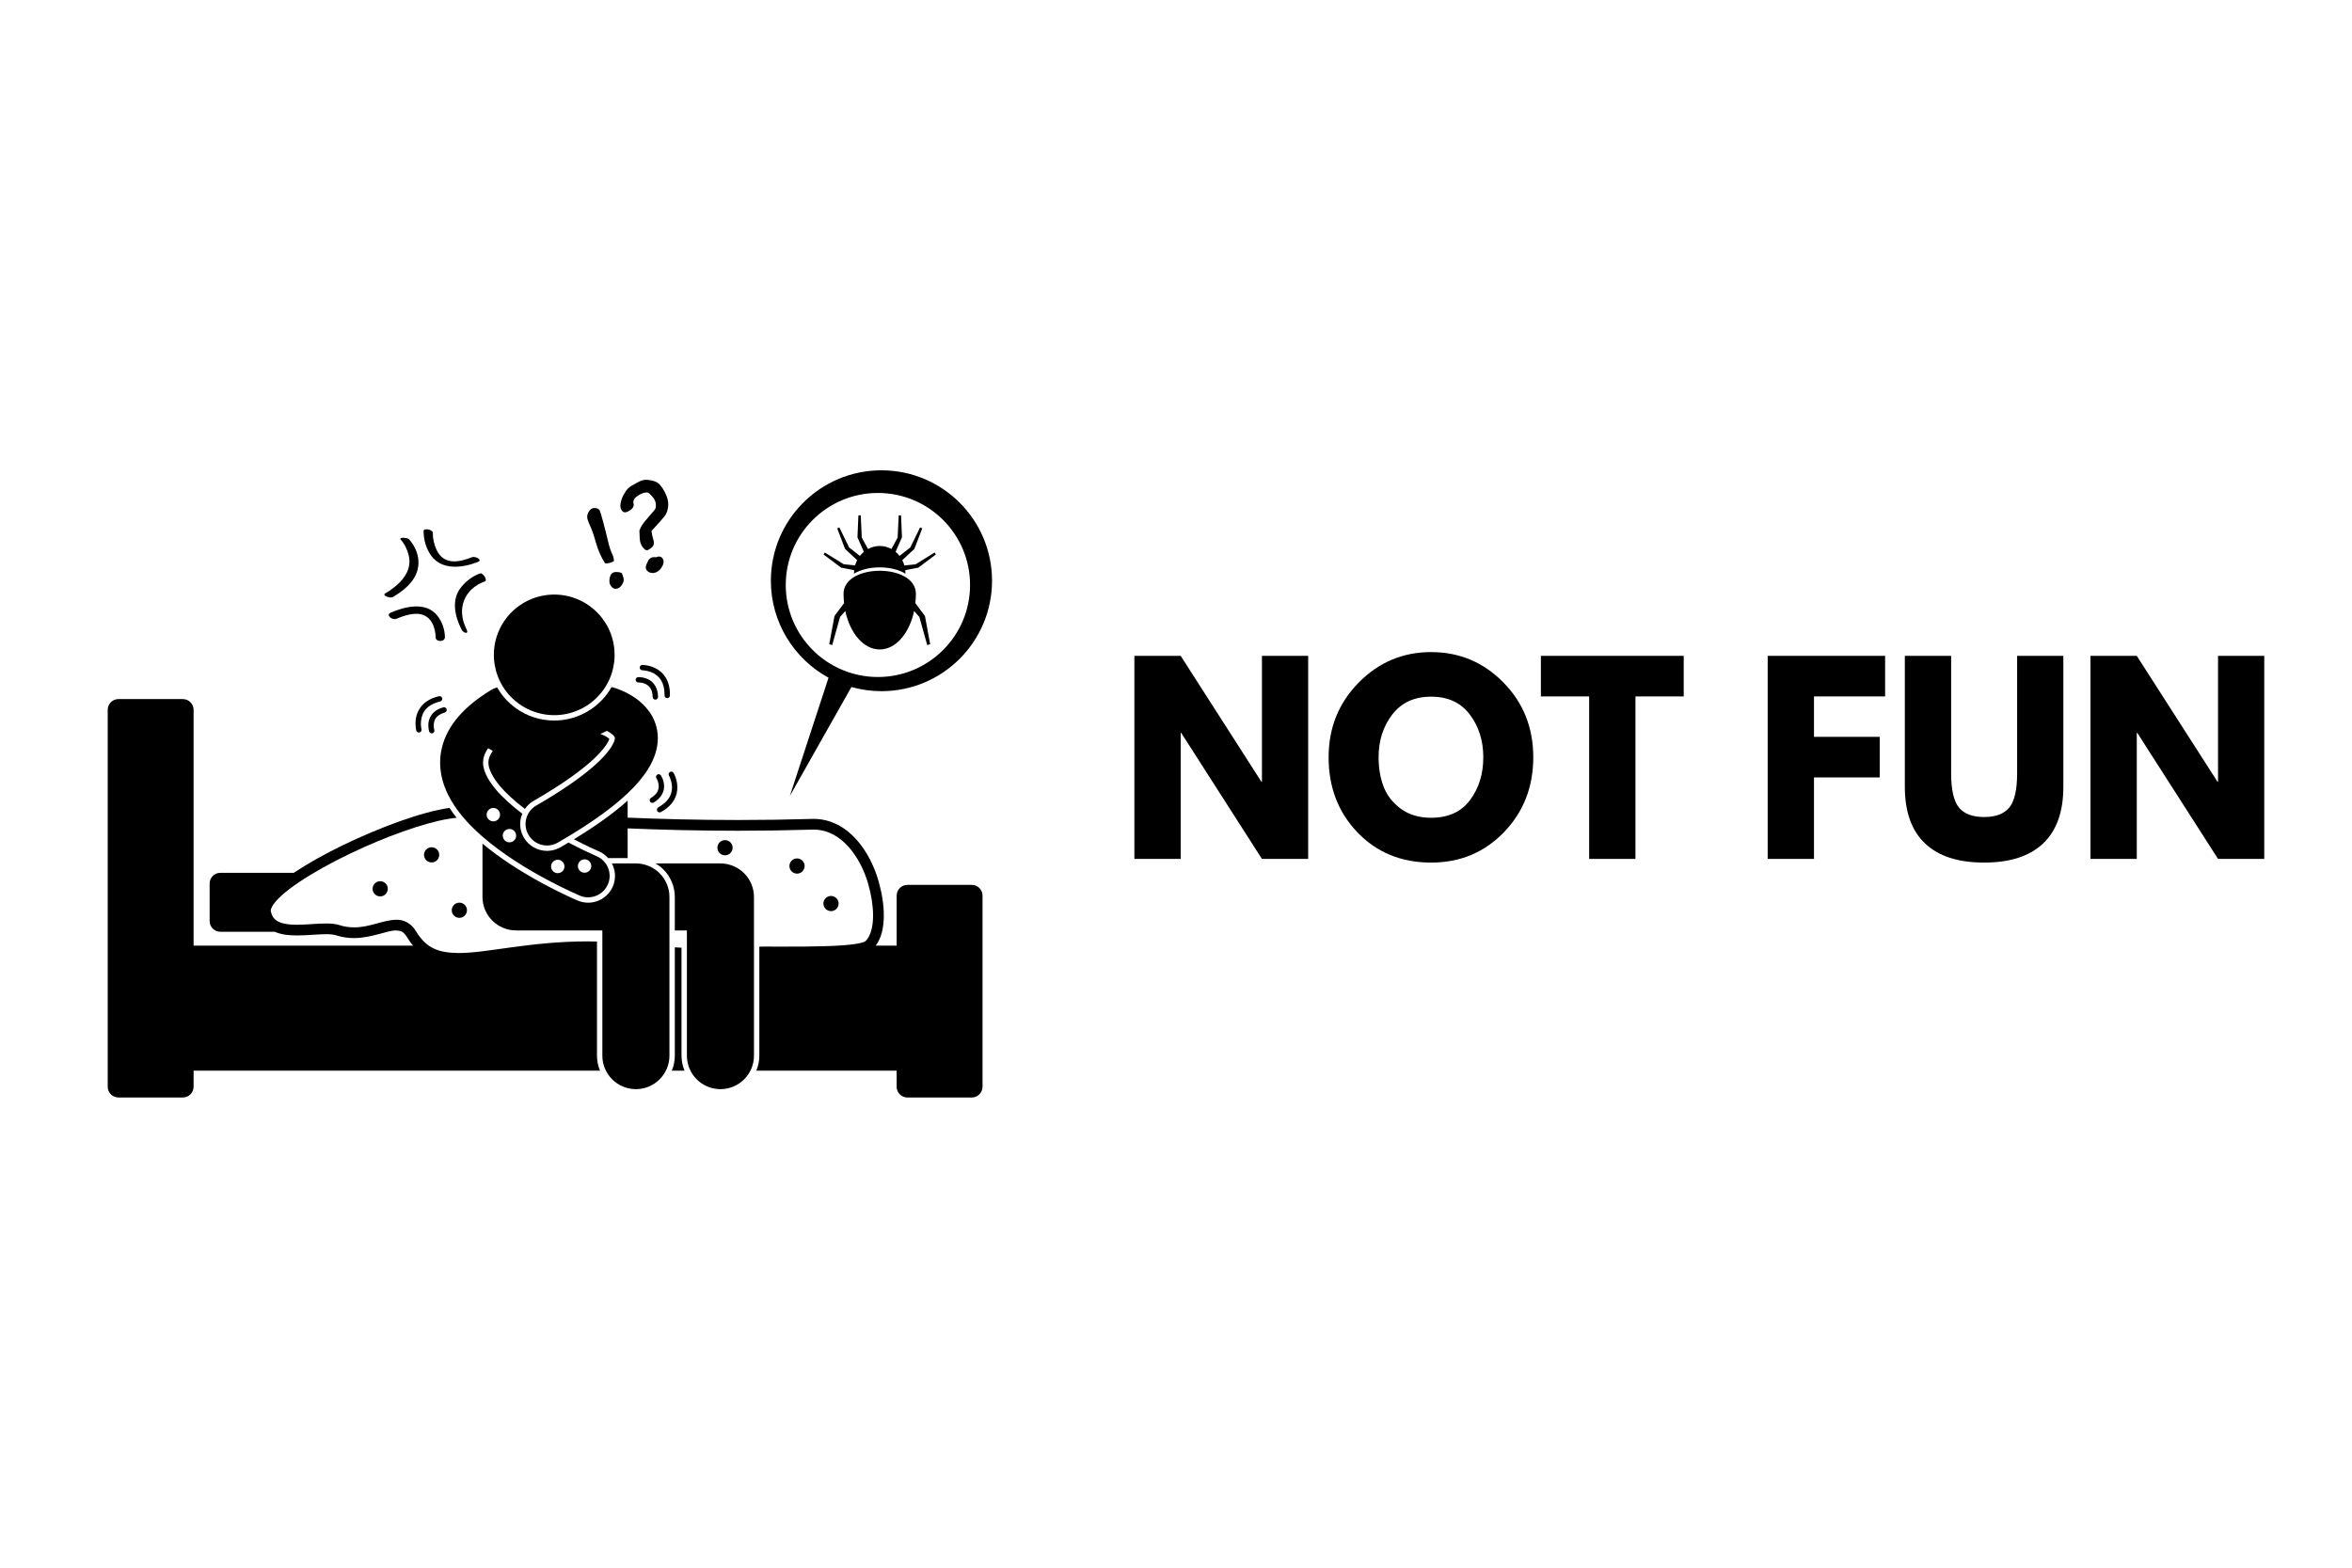 <svg xmlns="http://www.w3.org/2000/svg" xmlns:xlink="http://www.w3.org/1999/xlink" width="600" zoomAndPan="magnify" viewBox="0 0 450 300" height="400" preserveAspectRatio="xMidYMid meet" version="1.0"><defs><g/><clipPath id="305ebc2870"><path d="M 20.445 133 L 115 133 L 115 210 L 20.445 210 Z M 20.445 133 " clip-rule="nonzero"/></clipPath><clipPath id="f10165dcc6"><path d="M 109 153 L 188 153 L 188 210 L 109 210 Z M 109 153 " clip-rule="nonzero"/></clipPath><clipPath id="6335e0e14e"><path d="M 147 90 L 189.945 90 L 189.945 153 L 147 153 Z M 147 90 " clip-rule="nonzero"/></clipPath></defs><rect x="-45" width="540" fill="#ffffff" y="-30" height="360" fill-opacity="1"/><rect x="-45" width="540" fill="#ffffff" y="-30" height="360" fill-opacity="1"/><g fill="#000000" fill-opacity="1"><g transform="translate(214.209, 164.365)"><g><path d="M 11.688 -24.125 L 11.688 0 L 2.828 0 L 2.828 -38.859 L 11.688 -38.859 L 27.141 -14.75 L 27.234 -14.75 L 27.234 -38.859 L 36.078 -38.859 L 36.078 0 L 27.234 0 L 11.781 -24.125 Z M 11.688 -24.125 "/></g></g></g><g fill="#000000" fill-opacity="1"><g transform="translate(253.121, 164.365)"><g><path d="M 1.078 -19.453 C 1.078 -25.078 2.992 -29.836 6.828 -33.734 C 10.66 -37.629 15.281 -39.578 20.688 -39.578 C 26.113 -39.578 30.727 -37.633 34.531 -33.75 C 38.332 -29.875 40.234 -25.109 40.234 -19.453 C 40.234 -13.766 38.363 -8.984 34.625 -5.109 C 30.883 -1.234 26.238 0.703 20.688 0.703 C 15 0.703 10.305 -1.219 6.609 -5.062 C 2.922 -8.906 1.078 -13.703 1.078 -19.453 Z M 10.641 -19.453 C 10.641 -17.41 10.953 -15.551 11.578 -13.875 C 12.211 -12.195 13.312 -10.773 14.875 -9.609 C 16.445 -8.453 18.383 -7.875 20.688 -7.875 C 23.977 -7.875 26.461 -9.004 28.141 -11.266 C 29.828 -13.523 30.672 -16.254 30.672 -19.453 C 30.672 -22.629 29.812 -25.352 28.094 -27.625 C 26.383 -29.906 23.914 -31.047 20.688 -31.047 C 17.477 -31.047 15 -29.906 13.25 -27.625 C 11.508 -25.352 10.641 -22.629 10.641 -19.453 Z M 10.641 -19.453 "/></g></g></g><g fill="#000000" fill-opacity="1"><g transform="translate(294.436, 164.365)"><g><path d="M 0.375 -31.094 L 0.375 -38.859 L 27.703 -38.859 L 27.703 -31.094 L 18.469 -31.094 L 18.469 0 L 9.609 0 L 9.609 -31.094 Z M 0.375 -31.094 "/></g></g></g><g fill="#000000" fill-opacity="1"><g transform="translate(322.514, 164.365)"><g/></g></g><g fill="#000000" fill-opacity="1"><g transform="translate(335.375, 164.365)"><g><path d="M 25.297 -38.859 L 25.297 -31.094 L 11.688 -31.094 L 11.688 -23.359 L 24.266 -23.359 L 24.266 -15.594 L 11.688 -15.594 L 11.688 0 L 2.828 0 L 2.828 -38.859 Z M 25.297 -38.859 "/></g></g></g><g fill="#000000" fill-opacity="1"><g transform="translate(362.086, 164.365)"><g><path d="M 32.688 -38.859 L 32.688 -13.797 C 32.688 -9.023 31.398 -5.414 28.828 -2.969 C 26.254 -0.52 22.484 0.703 17.516 0.703 C 12.555 0.703 8.789 -0.52 6.219 -2.969 C 3.645 -5.414 2.359 -9.023 2.359 -13.797 L 2.359 -38.859 L 11.219 -38.859 L 11.219 -16.391 C 11.219 -13.254 11.711 -11.07 12.703 -9.844 C 13.691 -8.625 15.301 -8.016 17.531 -8.016 C 19.758 -8.016 21.367 -8.625 22.359 -9.844 C 23.348 -11.07 23.844 -13.254 23.844 -16.391 L 23.844 -38.859 Z M 32.688 -38.859 "/></g></g></g><g fill="#000000" fill-opacity="1"><g transform="translate(397.135, 164.365)"><g><path d="M 11.688 -24.125 L 11.688 0 L 2.828 0 L 2.828 -38.859 L 11.688 -38.859 L 27.141 -14.75 L 27.234 -14.75 L 27.234 -38.859 L 36.078 -38.859 L 36.078 0 L 27.234 0 L 11.781 -24.125 Z M 11.688 -24.125 "/></g></g></g><path fill="#000000" d="M 130.391 181.359 C 129.965 181.336 129.539 181.312 129.109 181.285 L 129.109 202.016 C 129.109 203.035 128.902 204.008 128.531 204.891 L 130.973 204.891 C 130.598 204.008 130.391 203.035 130.391 202.016 Z M 130.391 181.359 " fill-opacity="1" fill-rule="nonzero"/><g clip-path="url(#305ebc2870)"><path fill="#000000" d="M 22.664 210.02 L 34.984 210.02 C 36.117 210.02 37.039 209.102 37.039 207.969 L 37.039 204.891 L 114.801 204.891 C 114.426 204.008 114.219 203.035 114.219 202.016 L 114.219 180.18 C 113.629 180.164 113.039 180.148 112.453 180.148 C 101.277 180.156 93.211 182.395 87.723 182.375 C 83.926 182.328 81.609 181.492 79.609 178.25 C 78.715 176.676 77.223 175.965 75.816 176.008 C 73.262 176.062 70.699 177.492 67.727 177.465 C 66.832 177.461 65.906 177.344 64.926 177.027 C 64.145 176.781 63.297 176.723 62.387 176.723 C 60.629 176.723 58.617 176.965 56.809 176.965 C 55.434 176.969 54.195 176.812 53.363 176.418 C 52.535 176.008 52.055 175.512 51.816 174.371 C 51.805 174.332 51.805 174.297 51.805 174.258 C 51.785 173.973 52.055 173.289 52.777 172.477 C 55.27 169.562 62.25 165.418 69.527 162.172 C 76.227 159.156 83.312 156.828 87.371 156.5 C 86.867 155.871 86.406 155.238 85.992 154.602 C 80.641 155.363 72.711 158.305 65.539 161.773 C 62.082 163.453 58.844 165.262 56.203 167.027 L 42.16 167.027 C 41.027 167.027 40.109 167.945 40.109 169.078 L 40.109 176.258 C 40.109 177.391 41.027 178.309 42.16 178.309 L 52.57 178.309 C 53.863 178.883 55.332 179.008 56.809 179.012 C 58.785 179.012 60.816 178.77 62.391 178.77 C 63.191 178.77 63.871 178.84 64.297 178.98 C 65.492 179.367 66.648 179.516 67.73 179.516 C 71.273 179.484 74.137 178 75.82 178.059 C 76.707 178.102 77.16 178.246 77.852 179.305 C 78.215 179.922 78.609 180.469 79.031 180.957 L 37.039 180.957 L 37.039 135.832 C 37.039 134.699 36.117 133.781 34.984 133.781 L 22.664 133.781 C 21.527 133.781 20.609 134.699 20.609 135.832 L 20.609 207.969 C 20.609 209.102 21.527 210.02 22.664 210.02 Z M 22.664 210.02 " fill-opacity="1" fill-rule="nonzero"/></g><path fill="#000000" d="M 144.254 171.641 C 144.254 169.953 143.57 168.301 142.375 167.109 C 141.18 165.914 139.527 165.23 137.84 165.23 L 125.414 165.23 C 125.961 165.551 126.477 165.934 126.93 166.383 C 128.316 167.766 129.109 169.684 129.109 171.641 L 129.109 178.051 L 131.422 178.051 L 131.422 202.016 C 131.422 205.555 134.293 208.426 137.84 208.426 C 141.383 208.426 144.254 205.555 144.254 202.016 Z M 144.254 171.641 " fill-opacity="1" fill-rule="nonzero"/><g clip-path="url(#f10165dcc6)"><path fill="#000000" d="M 109.801 160.613 C 112.34 161.938 114.176 162.738 114.316 162.797 L 114.527 162.891 C 115.254 163.195 115.867 163.652 116.355 164.203 L 120.086 164.203 L 120.086 158.523 C 126.613 158.797 133.641 158.973 141.191 158.973 C 145.914 158.973 150.695 158.902 155.402 158.762 C 155.492 158.762 155.578 158.758 155.66 158.758 C 158.359 158.762 160.562 160.062 162.352 162.059 C 164.133 164.043 165.418 166.707 166.109 169.148 C 166.727 171.32 167.043 173.406 167.043 175.188 C 167.055 177.539 166.469 179.301 165.566 180.121 C 165.566 180.121 165.543 180.141 165.477 180.176 C 165.215 180.324 164.484 180.527 163.52 180.664 C 160.59 181.098 155.422 181.152 150.352 181.148 C 148.945 181.148 147.543 181.145 146.191 181.145 C 145.883 181.145 145.582 181.148 145.281 181.148 L 145.281 202.016 C 145.281 203.035 145.074 204.008 144.703 204.891 L 171.555 204.891 L 171.555 207.969 C 171.555 209.102 172.477 210.02 173.609 210.02 L 185.93 210.02 C 187.066 210.02 187.984 209.102 187.984 207.969 L 187.984 171.387 C 187.984 170.254 187.066 169.336 185.93 169.336 L 173.609 169.336 C 172.477 169.336 171.555 170.254 171.555 171.387 L 171.555 180.961 L 167.551 180.961 C 168.66 179.496 169.09 177.465 169.098 175.188 C 169.098 173.164 168.746 170.914 168.082 168.59 C 167.312 165.895 165.934 162.988 163.883 160.691 C 161.848 158.402 159.062 156.707 155.66 156.707 C 155.551 156.707 155.449 156.711 155.352 156.711 C 150.656 156.852 145.895 156.922 141.191 156.922 C 133.641 156.922 126.613 156.742 120.086 156.469 L 120.086 153.203 C 117.465 155.562 114.066 158.012 109.801 160.613 Z M 109.801 160.613 " fill-opacity="1" fill-rule="nonzero"/></g><path fill="#000000" d="M 98.734 178.051 L 115.246 178.051 L 115.246 202.016 C 115.246 205.555 118.121 208.426 121.664 208.426 C 125.207 208.426 128.082 205.555 128.082 202.016 L 128.082 171.641 C 128.082 169.953 127.398 168.301 126.203 167.109 C 125.008 165.914 123.355 165.23 121.664 165.23 L 117.074 165.23 C 117.762 166.543 117.883 168.141 117.262 169.609 C 116.453 171.512 114.598 172.742 112.531 172.742 C 111.84 172.742 111.172 172.605 110.531 172.336 C 110.035 172.125 107.438 171 103.984 169.145 C 99.375 166.656 95.461 164.07 92.312 161.445 L 92.312 171.641 C 92.312 175.18 95.188 178.051 98.734 178.051 Z M 98.734 178.051 " fill-opacity="1" fill-rule="nonzero"/><path fill="#000000" d="M 85.652 151.922 C 87.191 155.094 89.59 157.711 92.227 160.031 C 96.195 163.492 100.809 166.262 104.473 168.242 C 108.137 170.211 110.852 171.355 110.934 171.395 C 111.457 171.613 111.996 171.719 112.531 171.719 C 114.129 171.719 115.652 170.777 116.316 169.211 C 117.199 167.125 116.219 164.719 114.129 163.836 C 114.129 163.836 114.07 163.809 113.91 163.738 C 113.27 163.461 111.285 162.566 108.773 161.23 C 108.27 161.531 107.758 161.836 107.227 162.141 C 106.445 162.59 105.559 162.828 104.664 162.828 C 102.836 162.828 101.129 161.848 100.215 160.266 C 99.527 159.078 99.344 157.695 99.699 156.375 C 99.762 156.145 99.844 155.926 99.934 155.711 C 97.949 154.215 96.137 152.605 94.832 151.035 C 93.129 149.012 92.395 147.207 92.422 145.922 C 92.434 145.098 92.629 144.297 93.398 143.176 L 94.281 143.695 C 93.602 144.668 93.457 145.277 93.445 145.941 C 93.426 147.074 94.238 148.734 95.617 150.375 C 96.77 151.758 98.441 153.289 100.43 154.797 C 100.855 154.176 101.418 153.648 102.09 153.258 C 106.535 150.695 110.074 148.293 112.613 146.113 C 115.305 143.816 116.176 142.293 116.379 141.883 C 116.48 141.676 116.547 141.512 116.582 141.395 C 116.52 141.336 116.422 141.25 116.293 141.16 C 115.805 140.805 115.043 140.508 114.871 140.457 L 116.094 139.859 C 116.363 139.988 116.645 140.145 116.883 140.32 C 117.227 140.562 117.461 140.812 117.551 140.957 C 117.641 141.113 117.633 141.102 117.645 141.246 C 117.641 141.371 117.621 141.695 117.301 142.336 C 116.828 143.293 115.633 144.883 113.281 146.891 C 110.941 148.902 107.477 151.34 102.605 154.148 C 100.641 155.281 99.969 157.789 101.102 159.75 C 101.863 161.066 103.242 161.801 104.664 161.801 C 105.359 161.801 106.066 161.625 106.715 161.254 C 113.625 157.258 118.18 153.848 121.203 150.699 C 122.711 149.121 123.844 147.594 124.633 146.031 C 125.422 144.473 125.863 142.844 125.859 141.246 C 125.871 139.289 125.176 137.504 124.258 136.219 C 124.191 136.129 124.125 136.051 124.059 135.965 C 122.707 134.188 121.102 133.207 119.852 132.559 C 118.527 131.895 117.527 131.617 117.352 131.566 C 117.234 131.531 117.117 131.508 117 131.488 C 116.773 131.887 116.523 132.277 116.25 132.66 C 113.891 135.93 110.07 137.883 106.031 137.883 C 103.383 137.883 100.848 137.066 98.691 135.516 C 97.18 134.43 95.984 133.066 95.117 131.547 C 94.738 131.645 94.363 131.797 94.008 132.012 C 90.852 133.926 88.453 135.984 86.766 138.324 C 86.605 138.547 86.457 138.777 86.312 139.004 C 84.926 141.164 84.195 143.578 84.207 145.922 C 84.207 148.082 84.777 150.113 85.652 151.922 Z M 97.469 161.195 C 96.762 161.195 96.188 160.621 96.188 159.914 C 96.188 159.207 96.762 158.633 97.469 158.633 C 98.18 158.633 98.754 159.207 98.754 159.914 C 98.754 160.621 98.18 161.195 97.469 161.195 Z M 113.129 165.727 C 113.129 166.434 112.555 167.008 111.848 167.008 C 111.137 167.008 110.562 166.434 110.562 165.727 C 110.562 165.02 111.137 164.445 111.848 164.445 C 112.555 164.445 113.129 165.02 113.129 165.727 Z M 106.711 164.527 C 107.422 164.527 107.996 165.102 107.996 165.812 C 107.996 166.52 107.422 167.094 106.711 167.094 C 106.004 167.094 105.43 166.52 105.43 165.812 C 105.43 165.105 106.004 164.527 106.711 164.527 Z M 95.672 155.898 C 95.672 156.605 95.098 157.18 94.391 157.18 C 93.68 157.18 93.105 156.605 93.105 155.898 C 93.105 155.188 93.68 154.613 94.391 154.613 C 95.098 154.613 95.672 155.188 95.672 155.898 Z M 95.672 155.898 " fill-opacity="1" fill-rule="nonzero"/><path fill="#000000" d="M 112.789 115.949 C 113.402 116.395 113.969 116.891 114.488 117.445 C 115.004 118 115.461 118.598 115.863 119.242 C 116.262 119.887 116.594 120.562 116.859 121.273 C 117.125 121.984 117.32 122.711 117.441 123.461 C 117.562 124.207 117.609 124.961 117.586 125.719 C 117.559 126.473 117.457 127.223 117.285 127.961 C 117.109 128.695 116.867 129.41 116.551 130.102 C 116.238 130.789 115.859 131.441 115.418 132.055 C 114.973 132.672 114.473 133.238 113.918 133.754 C 113.363 134.27 112.766 134.73 112.121 135.129 C 111.477 135.527 110.797 135.859 110.086 136.125 C 109.379 136.391 108.648 136.582 107.898 136.703 C 107.148 136.828 106.398 136.875 105.641 136.848 C 104.879 136.82 104.133 136.723 103.395 136.547 C 102.656 136.375 101.941 136.133 101.25 135.816 C 100.562 135.504 99.906 135.125 99.293 134.684 C 98.676 134.238 98.109 133.742 97.594 133.188 C 97.074 132.633 96.617 132.035 96.219 131.391 C 95.816 130.746 95.484 130.07 95.219 129.359 C 94.953 128.648 94.762 127.922 94.637 127.172 C 94.516 126.426 94.469 125.672 94.496 124.918 C 94.52 124.16 94.621 123.41 94.793 122.676 C 94.969 121.938 95.211 121.223 95.527 120.535 C 95.84 119.844 96.219 119.191 96.664 118.578 C 97.105 117.961 97.605 117.395 98.16 116.879 C 98.715 116.363 99.312 115.906 99.961 115.508 C 100.605 115.105 101.281 114.773 101.992 114.512 C 102.703 114.246 103.434 114.051 104.18 113.93 C 104.93 113.809 105.684 113.758 106.441 113.785 C 107.199 113.812 107.945 113.91 108.684 114.086 C 109.422 114.258 110.137 114.504 110.828 114.816 C 111.52 115.129 112.172 115.508 112.789 115.949 Z M 112.789 115.949 " fill-opacity="1" fill-rule="nonzero"/><path fill="#000000" d="M 75.113 114.281 C 77.777 112.715 80.32 110.508 80.043 107.148 C 79.93 105.738 79.227 104.27 78.273 103.219 C 77.941 102.852 76.211 102.758 76.676 103.273 C 77.426 104.098 77.906 105.152 78.184 106.219 C 79.047 109.543 76.25 112.066 73.676 113.578 C 73.047 113.953 74.684 114.531 75.113 114.281 Z M 75.113 114.281 " fill-opacity="1" fill-rule="nonzero"/><path fill="#000000" d="M 91.453 107.523 C 92.414 107.141 90.902 106.395 90.348 106.617 C 87.797 107.637 84.969 108.156 83.562 105.301 C 83.074 104.309 82.801 103.086 82.805 101.977 C 82.805 101.293 81.047 101.023 81.047 101.605 C 81.043 103.258 81.512 104.965 82.48 106.312 C 84.562 109.215 88.578 108.676 91.453 107.523 Z M 91.453 107.523 " fill-opacity="1" fill-rule="nonzero"/><path fill="#000000" d="M 88.293 112.285 C 86.277 114.688 87.012 117.914 88.297 120.457 C 88.668 121.191 89.793 121.48 89.246 120.395 C 87.309 116.562 88.762 112.676 92.82 111.234 C 93.305 111.062 92.438 109.527 91.824 109.742 C 90.438 110.234 89.227 111.172 88.293 112.285 Z M 88.293 112.285 " fill-opacity="1" fill-rule="nonzero"/><path fill="#000000" d="M 82.605 119.082 C 83.109 119.934 83.348 121.012 83.352 121.996 C 83.352 122.871 85.121 122.918 85.121 121.93 C 85.117 120.441 84.566 118.922 83.637 117.77 C 81.445 115.059 77.465 116.086 74.762 117.23 C 73.734 117.668 75.039 118.758 75.848 118.414 C 78.051 117.48 81.125 116.582 82.605 119.082 Z M 82.605 119.082 " fill-opacity="1" fill-rule="nonzero"/><path fill="#000000" d="M 85.098 136.348 C 85.367 136.27 85.531 135.988 85.453 135.715 C 85.379 135.445 85.094 135.281 84.82 135.359 C 82.492 135.973 81.914 137.73 81.953 138.828 C 81.953 139.488 82.105 139.953 82.113 139.988 C 82.184 140.203 82.387 140.344 82.602 140.344 C 82.656 140.344 82.711 140.332 82.762 140.316 C 83.031 140.23 83.18 139.938 83.09 139.672 C 83.09 139.668 83.066 139.602 83.039 139.449 C 83.008 139.297 82.98 139.078 82.98 138.828 C 83.016 137.977 83.219 136.898 85.098 136.348 Z M 85.098 136.348 " fill-opacity="1" fill-rule="nonzero"/><path fill="#000000" d="M 84.227 134.23 C 84.5 134.164 84.672 133.887 84.605 133.613 C 84.543 133.336 84.266 133.168 83.992 133.23 C 80.219 134.09 79.461 136.863 79.5 138.457 C 79.5 139.234 79.641 139.773 79.648 139.801 C 79.711 140.031 79.918 140.184 80.145 140.184 C 80.188 140.184 80.234 140.176 80.277 140.164 C 80.555 140.09 80.715 139.812 80.641 139.535 C 80.641 139.535 80.617 139.445 80.586 139.25 C 80.555 139.059 80.527 138.781 80.527 138.457 C 80.566 137.086 80.949 135.035 84.227 134.23 Z M 84.227 134.23 " fill-opacity="1" fill-rule="nonzero"/><path fill="#000000" d="M 124.238 130.117 C 123.383 129.613 122.523 129.578 122.215 129.578 C 122.148 129.578 122.105 129.578 122.098 129.578 C 121.812 129.598 121.598 129.844 121.617 130.125 C 121.637 130.406 121.883 130.621 122.164 130.602 C 122.164 130.602 122.176 130.602 122.219 130.602 C 122.422 130.602 123.121 130.641 123.711 131 C 124.297 131.363 124.836 131.961 124.871 133.383 C 124.879 133.66 125.105 133.887 125.387 133.887 C 125.391 133.887 125.391 133.887 125.395 133.887 C 125.68 133.883 125.902 133.648 125.898 133.367 C 125.887 131.656 125.098 130.613 124.238 130.117 Z M 124.238 130.117 " fill-opacity="1" fill-rule="nonzero"/><path fill="#000000" d="M 125.562 127.957 C 124.258 127.25 123 127.246 122.91 127.246 C 122.828 127.242 122.672 127.27 122.543 127.395 C 122.418 127.523 122.391 127.68 122.395 127.758 C 122.395 128.039 122.625 128.27 122.91 128.27 C 122.914 128.27 122.922 128.27 122.934 128.27 C 123.098 128.273 124.109 128.328 125.07 128.855 C 126.113 129.445 127.129 130.496 127.145 132.887 C 127.145 132.949 127.145 133.016 127.145 133.086 C 127.141 133.367 127.367 133.602 127.652 133.602 C 127.656 133.602 127.656 133.602 127.656 133.602 C 127.938 133.602 128.168 133.375 128.172 133.094 C 128.172 133.023 128.172 132.953 128.172 132.887 C 128.188 130.172 126.875 128.656 125.562 127.957 Z M 125.562 127.957 " fill-opacity="1" fill-rule="nonzero"/><path fill="#000000" d="M 124.551 152.688 C 124.305 152.832 124.227 153.148 124.375 153.391 C 124.469 153.551 124.641 153.641 124.816 153.641 C 124.906 153.641 124.996 153.617 125.078 153.566 C 126.574 152.688 127.074 151.461 127.059 150.461 C 127.051 149.277 126.477 148.43 126.453 148.387 C 126.297 148.148 125.98 148.086 125.742 148.242 C 125.508 148.395 125.441 148.715 125.598 148.949 C 125.598 148.949 125.617 148.977 125.656 149.051 C 125.781 149.277 126.035 149.84 126.031 150.461 C 126.02 151.156 125.781 151.934 124.551 152.688 Z M 124.551 152.688 " fill-opacity="1" fill-rule="nonzero"/><path fill="#000000" d="M 127.996 148.43 C 127.996 148.43 128.023 148.477 128.078 148.586 C 128.238 148.922 128.57 149.742 128.57 150.691 C 128.555 151.895 128.105 153.301 125.953 154.496 C 125.703 154.633 125.609 154.945 125.746 155.195 C 125.84 155.363 126.016 155.461 126.199 155.461 C 126.281 155.461 126.367 155.441 126.445 155.398 C 128.887 154.078 129.613 152.195 129.594 150.691 C 129.59 149.113 128.902 147.953 128.883 147.91 C 128.738 147.668 128.422 147.586 128.18 147.73 C 127.934 147.871 127.852 148.184 127.996 148.43 Z M 127.996 148.43 " fill-opacity="1" fill-rule="nonzero"/><path fill="#000000" d="M 112.789 100.391 C 113.16 101.098 113.566 102.238 114.008 103.82 C 114.418 105.277 115.004 106.602 115.758 107.789 C 116.246 107.863 116.809 107.734 117.445 107.398 C 117.469 106.949 117.367 106.492 117.141 106.035 C 116.84 105.43 116.555 104.559 116.297 103.418 C 116.043 102.324 115.742 101.141 115.398 99.863 C 115.055 98.582 114.832 97.855 114.738 97.68 C 114.621 97.457 114.395 97.312 114.062 97.246 C 113.734 97.184 113.438 97.219 113.184 97.352 C 112.949 97.477 112.727 97.746 112.516 98.168 C 112.309 98.586 112.289 99.043 112.469 99.543 C 112.645 100.035 112.754 100.32 112.789 100.391 Z M 112.789 100.391 " fill-opacity="1" fill-rule="nonzero"/><path fill="#000000" d="M 116.641 110.656 C 116.559 111.188 116.59 111.598 116.746 111.891 C 117.156 112.668 117.711 112.871 118.41 112.5 C 118.645 112.375 118.883 112.105 119.121 111.695 C 119.359 111.281 119.395 110.848 119.23 110.398 L 119.012 109.758 C 118.934 109.609 118.68 109.52 118.242 109.48 C 117.805 109.441 117.48 109.477 117.266 109.594 C 116.934 109.766 116.727 110.121 116.641 110.656 Z M 116.641 110.656 " fill-opacity="1" fill-rule="nonzero"/><path fill="#000000" d="M 120.168 97.875 C 121.07 97.402 121.406 96.863 121.191 96.254 C 121.133 96.07 121.184 95.828 121.336 95.527 C 121.492 95.227 121.914 94.895 122.602 94.531 C 122.836 94.406 123.094 94.32 123.367 94.273 C 123.641 94.227 123.848 94.223 123.977 94.273 C 124.109 94.324 124.324 94.504 124.617 94.82 C 124.91 95.141 125.113 95.406 125.227 95.621 C 125.391 95.926 125.477 96.273 125.488 96.668 C 125.5 97.059 125.422 97.363 125.246 97.574 L 124.227 98.762 C 123.578 99.508 123.152 100.035 122.941 100.34 C 122.73 100.645 122.531 101.039 122.336 101.516 C 122.363 102.508 122.398 103.156 122.441 103.465 C 122.488 103.77 122.59 104.074 122.746 104.371 C 122.895 104.652 123.086 104.891 123.328 105.098 C 123.562 105.301 123.773 105.355 123.949 105.262 C 124.496 104.973 124.844 104.688 124.988 104.406 C 125.133 104.129 125.152 103.809 125.039 103.441 C 124.84 102.754 124.707 102.137 124.641 101.605 C 125.949 100.207 126.793 99.258 127.176 98.75 C 127.559 98.242 127.781 97.586 127.848 96.785 C 127.91 95.98 127.691 95.105 127.191 94.16 L 127.188 94.152 C 126.723 93.297 126.285 92.723 125.883 92.422 C 125.48 92.121 124.809 91.926 123.871 91.824 C 123.293 91.754 122.656 91.922 121.961 92.332 C 121.602 92.539 121.234 92.742 120.867 92.941 C 120.348 93.234 119.926 93.652 119.602 94.199 L 119.613 94.191 C 119.207 94.797 118.934 95.414 118.789 96.047 C 118.652 96.68 118.668 97.164 118.848 97.5 C 119.141 98.059 119.582 98.184 120.168 97.875 Z M 120.168 97.875 " fill-opacity="1" fill-rule="nonzero"/><path fill="#000000" d="M 124.508 109.613 C 124.902 109.707 125.305 109.648 125.707 109.434 C 126.086 109.234 126.426 108.875 126.715 108.355 C 127.012 107.84 127.051 107.383 126.844 106.992 C 126.578 106.488 126.145 106.371 125.547 106.641 C 125.121 106.586 124.805 106.617 124.602 106.723 C 124.309 106.875 124.113 107.066 124.02 107.285 C 123.988 107.367 123.945 107.465 123.883 107.578 C 123.555 108.195 123.473 108.652 123.625 108.945 C 123.812 109.301 124.109 109.523 124.508 109.613 Z M 124.508 109.613 " fill-opacity="1" fill-rule="nonzero"/><g clip-path="url(#6335e0e14e)"><path fill="#000000" d="M 158.52 129.691 L 151.121 152.309 L 162.898 131.469 C 164.727 131.984 166.652 132.266 168.645 132.266 C 180.328 132.266 189.801 122.805 189.801 111.133 C 189.801 99.461 180.328 90 168.645 90 C 156.961 90 147.488 99.461 147.488 111.133 C 147.488 119.141 151.949 126.105 158.52 129.691 Z M 167.965 94.336 C 177.703 94.336 185.598 102.219 185.598 111.945 C 185.598 121.672 177.703 129.555 167.965 129.555 C 158.23 129.555 150.336 121.672 150.336 111.945 C 150.336 102.219 158.23 94.336 167.965 94.336 Z M 167.965 94.336 " fill-opacity="1" fill-rule="nonzero"/></g><path fill="#000000" d="M 163.422 109.105 C 163.402 109.305 163.387 109.508 163.387 109.711 C 163.387 109.734 163.391 109.758 163.391 109.777 C 166.02 108.176 170.605 108.176 173.238 109.777 C 173.238 109.758 173.238 109.734 173.238 109.711 C 173.238 109.508 173.227 109.305 173.203 109.105 L 175.695 108.633 L 179.055 106.109 L 178.812 105.734 L 175.188 107.98 L 173.031 108.207 C 172.93 107.852 172.797 107.512 172.629 107.195 L 174.945 105.043 L 176.445 101.117 L 176.039 100.93 L 174.168 104.762 L 172.109 106.379 C 171.883 106.09 171.625 105.828 171.348 105.598 L 172.57 102.82 L 172.395 98.625 L 171.945 98.613 L 171.742 102.871 L 170.555 105.059 C 169.883 104.691 169.121 104.48 168.312 104.48 C 167.508 104.48 166.746 104.691 166.074 105.059 L 164.883 102.871 L 164.68 98.613 L 164.234 98.625 L 164.055 102.82 L 165.281 105.598 C 165 105.828 164.742 106.09 164.516 106.379 L 162.457 104.762 L 160.586 100.93 L 160.184 101.117 L 161.68 105.043 L 163.996 107.195 C 163.832 107.516 163.695 107.852 163.598 108.207 L 161.441 107.98 L 157.812 105.734 L 157.57 106.109 L 160.93 108.633 Z M 163.422 109.105 " fill-opacity="1" fill-rule="nonzero"/><path fill="#000000" d="M 175.129 115.418 C 175.195 114.836 175.234 114.246 175.234 113.637 C 175.234 107.754 161.391 107.754 161.391 113.637 C 161.391 114.242 161.434 114.836 161.496 115.418 L 159.66 117.875 L 158.656 123.289 L 159.223 123.434 L 160.73 118.055 L 161.73 116.922 C 162.633 121.195 165.238 124.285 168.312 124.285 C 171.391 124.285 173.992 121.195 174.895 116.926 L 175.895 118.055 L 177.402 123.438 L 177.969 123.289 L 176.965 117.879 Z M 175.129 115.418 " fill-opacity="1" fill-rule="nonzero"/><path fill="#000000" d="M 153.949 165.727 C 153.949 165.918 153.91 166.105 153.836 166.281 C 153.762 166.461 153.656 166.617 153.523 166.754 C 153.387 166.891 153.227 166.996 153.051 167.07 C 152.871 167.145 152.688 167.18 152.492 167.18 C 152.301 167.18 152.113 167.145 151.938 167.07 C 151.758 166.996 151.602 166.891 151.465 166.754 C 151.328 166.617 151.223 166.461 151.148 166.281 C 151.074 166.105 151.039 165.918 151.039 165.727 C 151.039 165.535 151.074 165.348 151.148 165.172 C 151.223 164.992 151.328 164.836 151.465 164.699 C 151.602 164.562 151.758 164.457 151.938 164.383 C 152.113 164.309 152.301 164.273 152.492 164.273 C 152.688 164.273 152.871 164.309 153.051 164.383 C 153.227 164.457 153.387 164.562 153.523 164.699 C 153.656 164.836 153.762 164.992 153.836 165.172 C 153.91 165.348 153.949 165.535 153.949 165.727 Z M 153.949 165.727 " fill-opacity="1" fill-rule="nonzero"/><path fill="#000000" d="M 160.453 172.906 C 160.453 173.098 160.414 173.285 160.34 173.461 C 160.266 173.641 160.16 173.797 160.023 173.934 C 159.891 174.07 159.73 174.176 159.555 174.246 C 159.375 174.32 159.191 174.359 158.996 174.359 C 158.805 174.359 158.617 174.32 158.441 174.246 C 158.262 174.176 158.105 174.07 157.969 173.934 C 157.832 173.797 157.727 173.641 157.652 173.461 C 157.578 173.285 157.543 173.098 157.543 172.906 C 157.543 172.715 157.578 172.527 157.652 172.352 C 157.727 172.172 157.832 172.016 157.969 171.879 C 158.105 171.742 158.262 171.637 158.441 171.562 C 158.617 171.488 158.805 171.453 158.996 171.453 C 159.191 171.453 159.375 171.488 159.555 171.562 C 159.73 171.637 159.891 171.742 160.023 171.879 C 160.16 172.016 160.266 172.172 160.34 172.352 C 160.414 172.527 160.453 172.715 160.453 172.906 Z M 160.453 172.906 " fill-opacity="1" fill-rule="nonzero"/><path fill="#000000" d="M 74.195 170.086 C 74.195 170.277 74.16 170.465 74.086 170.641 C 74.012 170.82 73.906 170.977 73.77 171.113 C 73.633 171.25 73.477 171.355 73.297 171.43 C 73.117 171.5 72.934 171.539 72.742 171.539 C 72.547 171.539 72.363 171.5 72.184 171.43 C 72.004 171.355 71.848 171.25 71.711 171.113 C 71.574 170.977 71.469 170.82 71.395 170.641 C 71.324 170.465 71.285 170.277 71.285 170.086 C 71.285 169.891 71.324 169.707 71.395 169.527 C 71.469 169.352 71.574 169.195 71.711 169.059 C 71.848 168.922 72.004 168.816 72.184 168.742 C 72.363 168.668 72.547 168.633 72.742 168.633 C 72.934 168.633 73.117 168.668 73.297 168.742 C 73.477 168.816 73.633 168.922 73.77 169.059 C 73.906 169.195 74.012 169.352 74.086 169.527 C 74.16 169.707 74.195 169.891 74.195 170.086 Z M 74.195 170.086 " fill-opacity="1" fill-rule="nonzero"/><path fill="#000000" d="M 89.344 174.188 C 89.344 174.379 89.305 174.566 89.23 174.742 C 89.156 174.922 89.051 175.078 88.914 175.215 C 88.781 175.352 88.621 175.457 88.445 175.531 C 88.266 175.605 88.082 175.641 87.887 175.641 C 87.695 175.641 87.508 175.605 87.332 175.531 C 87.152 175.457 86.996 175.352 86.859 175.215 C 86.723 175.078 86.617 174.922 86.543 174.742 C 86.469 174.566 86.434 174.379 86.434 174.188 C 86.434 173.996 86.469 173.809 86.543 173.633 C 86.617 173.453 86.723 173.297 86.859 173.16 C 86.996 173.023 87.152 172.918 87.332 172.844 C 87.508 172.773 87.695 172.734 87.887 172.734 C 88.082 172.734 88.266 172.773 88.445 172.844 C 88.621 172.918 88.781 173.023 88.914 173.16 C 89.051 173.297 89.156 173.453 89.23 173.633 C 89.305 173.809 89.344 173.996 89.344 174.188 Z M 89.344 174.188 " fill-opacity="1" fill-rule="nonzero"/><path fill="#000000" d="M 84.035 163.59 C 84.035 163.781 84 163.969 83.926 164.145 C 83.852 164.324 83.746 164.48 83.609 164.617 C 83.473 164.754 83.316 164.859 83.137 164.934 C 82.961 165.004 82.773 165.043 82.582 165.043 C 82.387 165.043 82.203 165.004 82.023 164.934 C 81.844 164.859 81.688 164.754 81.551 164.617 C 81.414 164.48 81.309 164.324 81.238 164.145 C 81.164 163.969 81.125 163.781 81.125 163.59 C 81.125 163.395 81.164 163.211 81.238 163.031 C 81.309 162.855 81.414 162.699 81.551 162.562 C 81.688 162.426 81.844 162.32 82.023 162.246 C 82.203 162.172 82.387 162.137 82.582 162.137 C 82.773 162.137 82.961 162.172 83.137 162.246 C 83.316 162.32 83.473 162.426 83.609 162.562 C 83.746 162.699 83.852 162.855 83.926 163.031 C 84 163.211 84.035 163.395 84.035 163.59 Z M 84.035 163.59 " fill-opacity="1" fill-rule="nonzero"/><path fill="#000000" d="M 140.172 162.223 C 140.172 162.414 140.133 162.602 140.059 162.777 C 139.984 162.957 139.879 163.113 139.746 163.25 C 139.609 163.387 139.449 163.492 139.273 163.566 C 139.094 163.637 138.91 163.676 138.715 163.676 C 138.523 163.676 138.336 163.637 138.16 163.566 C 137.98 163.492 137.824 163.387 137.688 163.25 C 137.551 163.113 137.445 162.957 137.371 162.777 C 137.297 162.602 137.262 162.414 137.262 162.223 C 137.262 162.031 137.297 161.844 137.371 161.664 C 137.445 161.488 137.551 161.332 137.688 161.195 C 137.824 161.059 137.98 160.953 138.16 160.879 C 138.336 160.805 138.523 160.77 138.715 160.77 C 138.91 160.77 139.094 160.805 139.273 160.879 C 139.449 160.953 139.609 161.059 139.746 161.195 C 139.879 161.332 139.984 161.488 140.059 161.664 C 140.133 161.844 140.172 162.031 140.172 162.223 Z M 140.172 162.223 " fill-opacity="1" fill-rule="nonzero"/></svg>